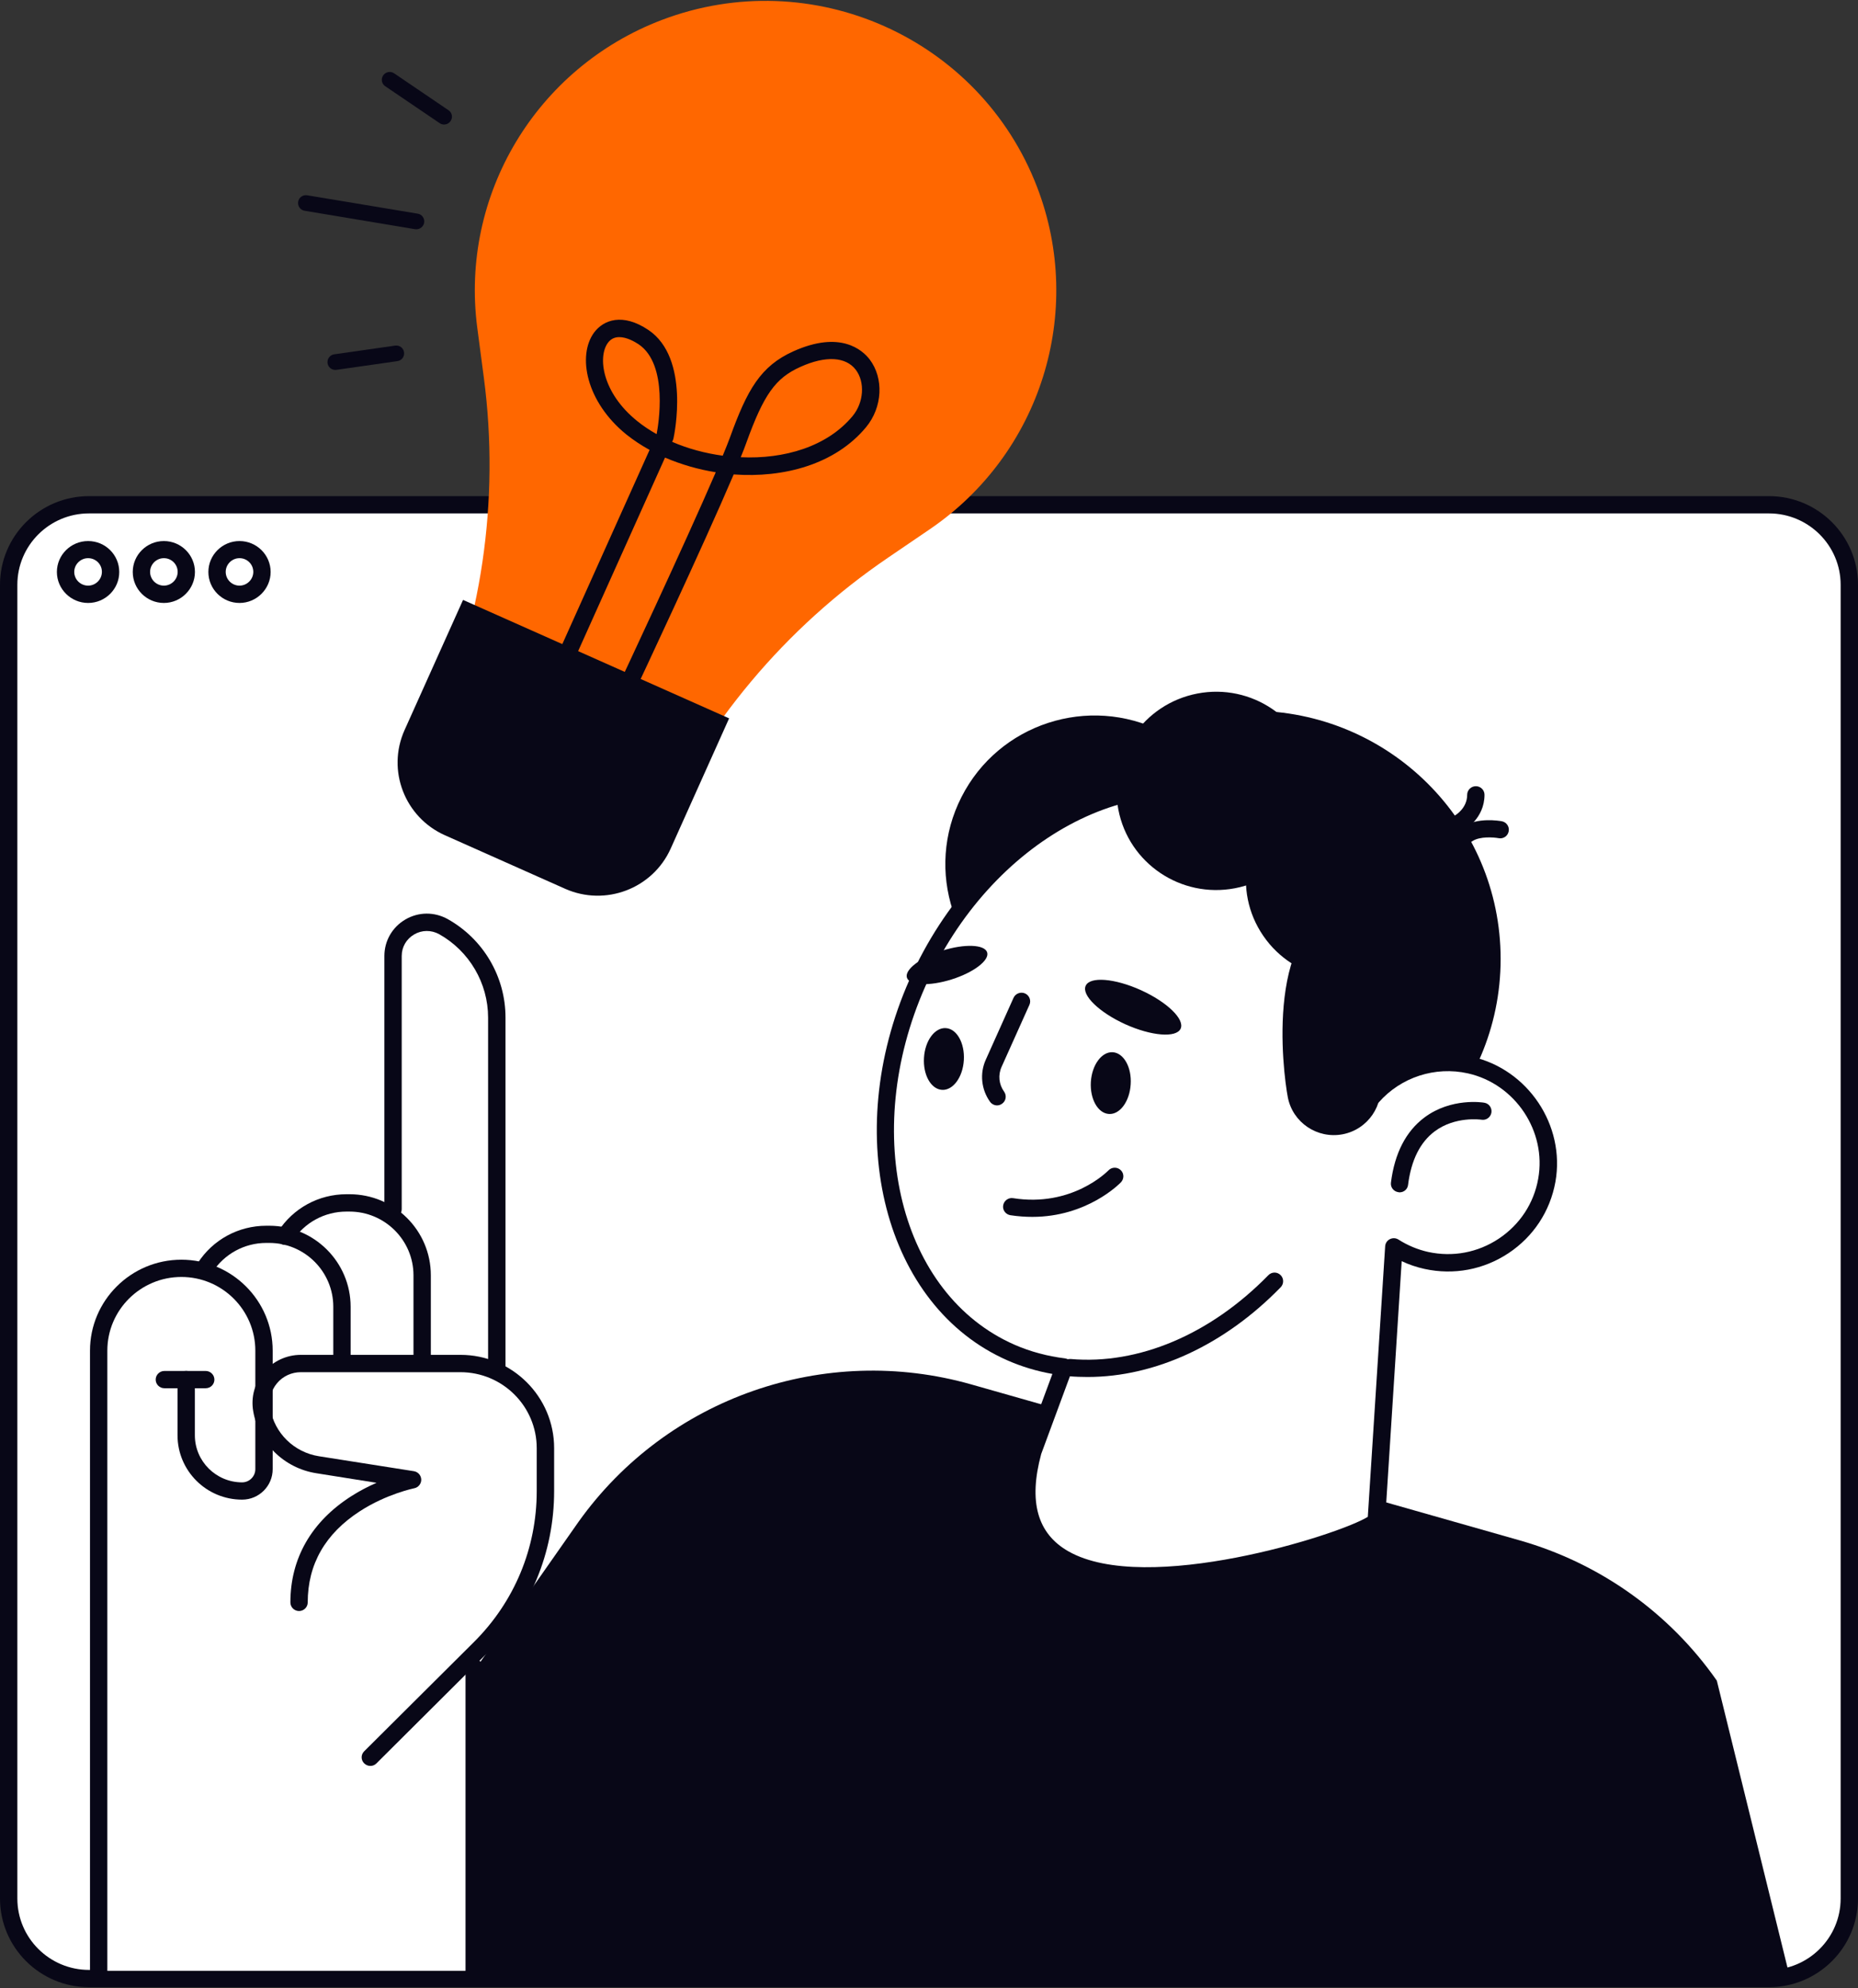 <?xml version="1.0" encoding="UTF-8"?>
<svg xmlns="http://www.w3.org/2000/svg" xmlns:xlink="http://www.w3.org/1999/xlink" width="100px" height="107px" viewBox="0 0 100 107" version="1.1">
<rect x="0" y="0" width="100" height="107" fill="#333333" stroke="none"/>
<g id="surface1">
<path style=" stroke:none;fill-rule:nonzero;fill:rgb(100%,100%,100%);fill-opacity:1;" d="M 95.207 106.492 L 4.793 106.492 C 2.402 106.492 0.465 104.559 0.465 102.184 L 0.465 31.477 C 0.465 29.098 2.406 27.168 4.793 27.168 L 95.207 27.168 C 97.598 27.168 99.535 29.102 99.535 31.477 L 99.535 102.184 C 99.535 104.562 97.594 106.492 95.207 106.492 Z M 95.207 106.492 "/>
<path style=" stroke:none;fill-rule:nonzero;fill:rgb(3.137%,2.745%,9.02%);fill-opacity:1;" d="M 95.207 106.957 L 4.793 106.957 C 2.148 106.957 0 104.816 0 102.184 L 0 31.477 C 0 28.844 2.148 26.703 4.793 26.703 L 95.207 26.703 C 97.852 26.703 100 28.844 100 31.477 L 100 102.184 C 100 104.816 97.852 106.957 95.207 106.957 Z M 4.793 27.633 C 2.664 27.633 0.934 29.355 0.934 31.477 L 0.934 102.184 C 0.934 104.305 2.664 106.027 4.793 106.027 L 95.207 106.027 C 97.336 106.027 99.066 104.305 99.066 102.184 L 99.066 31.477 C 99.066 29.355 97.332 27.633 95.207 27.633 Z M 4.793 27.633 "/>
<path style=" stroke:none;fill-rule:nonzero;fill:rgb(3.137%,2.745%,9.02%);fill-opacity:1;" d="M 4.742 32.453 C 3.82 32.453 3.062 31.707 3.062 30.785 C 3.062 29.867 3.816 29.121 4.742 29.121 C 5.672 29.121 6.418 29.867 6.418 30.785 C 6.422 31.699 5.672 32.453 4.742 32.453 Z M 4.742 30.043 C 4.332 30.043 3.996 30.379 3.996 30.781 C 3.996 31.191 4.332 31.52 4.742 31.52 C 5.152 31.52 5.484 31.184 5.484 30.781 C 5.488 30.371 5.152 30.043 4.742 30.043 Z M 4.742 30.043 "/>
<path style=" stroke:none;fill-rule:nonzero;fill:rgb(3.137%,2.745%,9.02%);fill-opacity:1;" d="M 8.82 32.453 C 7.895 32.453 7.145 31.707 7.145 30.785 C 7.145 29.867 7.895 29.121 8.82 29.121 C 9.742 29.121 10.492 29.867 10.492 30.785 C 10.492 31.699 9.742 32.453 8.82 32.453 Z M 8.82 30.043 C 8.41 30.043 8.078 30.379 8.078 30.781 C 8.078 31.191 8.414 31.52 8.82 31.52 C 9.23 31.52 9.562 31.184 9.562 30.781 C 9.562 30.371 9.23 30.043 8.82 30.043 Z M 8.82 30.043 "/>
<path style=" stroke:none;fill-rule:nonzero;fill:rgb(3.137%,2.745%,9.02%);fill-opacity:1;" d="M 12.891 32.453 C 11.969 32.453 11.215 31.707 11.215 30.785 C 11.215 29.867 11.969 29.121 12.891 29.121 C 13.812 29.121 14.566 29.867 14.566 30.785 C 14.566 31.699 13.812 32.453 12.891 32.453 Z M 12.891 30.043 C 12.48 30.043 12.148 30.379 12.148 30.781 C 12.148 31.191 12.484 31.52 12.891 31.52 C 13.297 31.52 13.633 31.184 13.633 30.781 C 13.633 30.371 13.301 30.043 12.891 30.043 Z M 12.891 30.043 "/>
<path style=" stroke:none;fill-rule:nonzero;fill:rgb(3.137%,2.745%,9.02%);fill-opacity:1;" d="M 13.879 106.543 L 31.145 81.898 C 35.91 75.227 44.379 72.266 52.285 74.516 L 81.801 82.91 C 86.102 84.137 89.848 86.801 92.402 90.457 L 96.363 106.543 L 96.363 106.078 Z M 13.879 106.543 "/>
<path style=" stroke:none;fill-rule:nonzero;fill:rgb(100%,100%,100%);fill-opacity:1;" d="M 26.98 73.68 L 26.98 54.777 C 26.98 52.664 25.832 50.711 23.98 49.676 C 23.336 49.312 22.574 49.32 21.934 49.691 C 21.293 50.062 20.914 50.727 20.914 51.461 L 20.914 65.078 C 20.297 64.719 19.578 64.504 18.812 64.504 L 18.656 64.504 C 17.289 64.504 16.039 65.164 15.262 66.273 C 15.012 66.227 14.758 66.199 14.496 66.199 L 14.336 66.199 C 12.914 66.199 11.602 66.914 10.832 68.105 C 10.824 68.121 10.824 68.129 10.82 68.145 C 10.48 68.066 10.129 68.023 9.77 68.023 C 7.184 68.023 5.078 70.117 5.078 72.695 L 5.078 106.074 C 5.078 106.207 5.188 106.074 5.32 106.074 L 25.531 106.074 C 25.664 106.074 25.773 106.207 25.773 106.074 L 25.773 89.113 L 26.023 88.863 C 28.336 86.559 29.605 83.504 29.605 80.25 L 29.605 77.938 C 29.598 76.09 28.527 74.477 26.98 73.68 Z M 26.98 73.68 "/>
<path style=" stroke:none;fill-rule:nonzero;fill:rgb(3.137%,2.745%,9.02%);fill-opacity:1;" d="M 19.934 95.047 C 19.812 95.047 19.695 95 19.602 94.91 C 19.418 94.73 19.418 94.438 19.602 94.258 L 25.512 88.375 C 27.688 86.207 28.887 83.324 28.887 80.258 L 28.887 77.945 C 28.887 75.688 27.047 73.855 24.777 73.855 L 16.188 73.855 C 15.695 73.855 15.227 74.07 14.91 74.449 C 14.594 74.824 14.457 75.324 14.543 75.805 C 14.77 77.133 15.824 78.168 17.164 78.379 L 22.277 79.184 C 22.504 79.223 22.664 79.41 22.672 79.637 C 22.676 79.859 22.516 80.059 22.297 80.102 C 22.285 80.105 20.812 80.406 19.379 81.332 C 17.508 82.539 16.562 84.191 16.562 86.246 C 16.562 86.504 16.352 86.711 16.094 86.711 C 15.84 86.711 15.629 86.504 15.629 86.246 C 15.629 83.879 16.758 81.906 18.898 80.535 C 19.367 80.234 19.836 79.996 20.266 79.809 L 17.02 79.293 C 15.289 79.02 13.922 77.676 13.629 75.957 C 13.496 75.203 13.707 74.438 14.199 73.848 C 14.695 73.262 15.422 72.922 16.191 72.922 L 24.781 72.922 C 27.562 72.922 29.824 75.172 29.824 77.941 L 29.824 80.254 C 29.824 83.57 28.527 86.684 26.172 89.023 L 20.266 94.906 C 20.172 95.004 20.051 95.047 19.934 95.047 Z M 19.934 95.047 "/>
<path style=" stroke:none;fill-rule:nonzero;fill:rgb(3.137%,2.745%,9.02%);fill-opacity:1;" d="M 26.738 74.195 C 26.48 74.195 26.27 73.984 26.27 73.73 L 26.27 54.773 C 26.27 52.914 25.258 51.191 23.637 50.281 C 23.211 50.047 22.707 50.051 22.293 50.293 C 21.871 50.539 21.621 50.969 21.621 51.453 L 21.621 65.086 C 21.621 65.34 21.41 65.547 21.156 65.547 C 20.898 65.547 20.688 65.34 20.688 65.086 L 20.688 51.453 C 20.688 50.637 21.113 49.902 21.82 49.488 C 22.531 49.074 23.379 49.07 24.098 49.469 C 26.02 50.547 27.207 52.574 27.207 54.766 L 27.207 73.727 C 27.203 73.988 26.992 74.195 26.738 74.195 Z M 26.738 74.195 "/>
<path style=" stroke:none;fill-rule:nonzero;fill:rgb(3.137%,2.745%,9.02%);fill-opacity:1;" d="M 22.723 73.676 C 22.465 73.676 22.254 73.465 22.254 73.211 L 22.254 68.641 C 22.254 66.75 20.707 65.211 18.809 65.211 L 18.648 65.211 C 17.469 65.211 16.383 65.805 15.746 66.793 C 15.605 67.012 15.316 67.07 15.102 66.934 C 14.887 66.793 14.82 66.504 14.961 66.293 C 15.773 65.027 17.152 64.277 18.648 64.277 L 18.809 64.277 C 21.227 64.277 23.188 66.23 23.188 68.637 L 23.188 73.207 C 23.188 73.465 22.984 73.676 22.723 73.676 Z M 22.723 73.676 "/>
<path style=" stroke:none;fill-rule:nonzero;fill:rgb(3.137%,2.745%,9.02%);fill-opacity:1;" d="M 18.402 73.801 C 18.148 73.801 17.938 73.59 17.938 73.336 L 17.938 70.332 C 17.938 68.441 16.395 66.898 14.492 66.898 L 14.332 66.898 C 13.152 66.898 12.066 67.496 11.426 68.484 C 11.285 68.695 10.996 68.762 10.781 68.621 C 10.566 68.484 10.504 68.195 10.645 67.98 C 11.453 66.723 12.836 65.973 14.332 65.973 L 14.492 65.973 C 16.906 65.973 18.871 67.926 18.871 70.332 L 18.871 73.336 C 18.871 73.594 18.66 73.801 18.402 73.801 Z M 18.402 73.801 "/>
<path style=" stroke:none;fill-rule:nonzero;fill:rgb(3.137%,2.745%,9.02%);fill-opacity:1;" d="M 25.52 106.539 C 25.262 106.539 25.055 106.328 25.055 106.074 L 25.055 89.754 C 25.055 89.496 25.262 89.289 25.52 89.289 C 25.777 89.289 25.988 89.496 25.988 89.754 L 25.988 106.074 C 25.988 106.332 25.781 106.539 25.52 106.539 Z M 25.52 106.539 "/>
<path style=" stroke:none;fill-rule:nonzero;fill:rgb(3.137%,2.745%,9.02%);fill-opacity:1;" d="M 5.312 106.539 C 5.055 106.539 4.844 106.328 4.844 106.074 L 4.844 72.695 C 4.844 69.996 7.051 67.801 9.762 67.801 C 12.473 67.801 14.676 69.996 14.676 72.695 L 14.676 79.074 C 14.676 79.98 13.941 80.715 13.031 80.715 C 11.113 80.715 9.555 79.164 9.555 77.254 L 9.555 74.254 C 9.555 74 9.766 73.789 10.023 73.789 C 10.277 73.789 10.488 74 10.488 74.254 L 10.488 77.254 C 10.488 78.652 11.633 79.785 13.031 79.785 C 13.422 79.785 13.742 79.465 13.742 79.074 L 13.742 72.695 C 13.742 70.508 11.957 68.73 9.762 68.73 C 7.566 68.73 5.777 70.508 5.777 72.695 L 5.777 106.074 C 5.777 106.332 5.574 106.539 5.312 106.539 Z M 5.312 106.539 "/>
<path style=" stroke:none;fill-rule:nonzero;fill:rgb(3.137%,2.745%,9.02%);fill-opacity:1;" d="M 11.07 74.719 L 8.848 74.719 C 8.59 74.719 8.379 74.512 8.379 74.254 C 8.379 74 8.59 73.789 8.848 73.789 L 11.07 73.789 C 11.328 73.789 11.539 74 11.539 74.254 C 11.539 74.512 11.332 74.719 11.07 74.719 Z M 11.07 74.719 "/>
<path style=" stroke:none;fill-rule:nonzero;fill:rgb(3.137%,2.745%,9.02%);fill-opacity:1;" d="M 80.766 51.613 C 80.766 44.234 74.758 38.254 67.344 38.254 C 59.93 38.254 53.922 44.234 53.922 51.613 C 53.922 58.996 59.93 64.977 67.344 64.977 C 74.758 64.977 80.766 58.996 80.766 51.613 Z M 80.766 51.613 "/>
<path style=" stroke:none;fill-rule:nonzero;fill:rgb(3.137%,2.745%,9.02%);fill-opacity:1;" d="M 62.543 39.375 C 58.586 37.379 53.754 38.953 51.75 42.895 C 49.742 46.832 51.324 51.645 55.281 53.641 C 59.238 55.633 64.07 54.059 66.074 50.121 C 68.082 46.184 66.5 41.371 62.543 39.375 Z M 62.543 39.375 "/>
<path style=" stroke:none;fill-rule:nonzero;fill:rgb(100%,100%,100%);fill-opacity:1;" d="M 54.41 72.797 C 48.012 69.988 45.758 61.09 49.371 52.93 C 52.984 44.762 61.105 40.422 67.504 43.23 C 72.848 45.574 75.301 52.164 73.859 59.023 C 75.125 57.594 77.109 56.875 79.109 57.32 C 81.895 57.945 83.75 60.719 83.246 63.52 C 82.703 66.547 79.75 68.492 76.762 67.836 C 76.121 67.699 75.535 67.441 75.012 67.113 L 74.078 81.668 C 75.781 82.121 52.254 90.441 55.598 78.094 L 57.266 73.57 C 56.297 73.457 55.336 73.207 54.41 72.797 Z M 54.41 72.797 "/>
<path style=" stroke:none;fill-rule:nonzero;fill:rgb(3.137%,2.745%,9.02%);fill-opacity:1;" d="M 61.805 85.297 C 59.695 85.297 57.777 84.926 56.484 83.934 C 54.863 82.695 54.418 80.691 55.152 77.973 L 56.641 73.949 C 55.801 73.801 54.996 73.559 54.23 73.223 C 47.602 70.316 45.234 61.129 48.945 52.742 C 52.66 44.359 61.066 39.895 67.695 42.809 C 72.777 45.035 75.488 51.082 74.555 57.793 C 75.895 56.855 77.586 56.508 79.219 56.875 C 82.242 57.555 84.254 60.57 83.715 63.609 C 83.43 65.191 82.535 66.555 81.191 67.449 C 79.848 68.34 78.242 68.641 76.668 68.297 C 76.242 68.203 75.832 68.066 75.441 67.879 L 74.57 81.484 C 74.605 81.543 74.629 81.613 74.637 81.684 C 74.695 82.098 74.27 82.344 74.047 82.473 C 72.555 83.316 66.676 85.297 61.805 85.297 Z M 54.598 72.375 C 55.453 72.75 56.371 72.996 57.328 73.113 C 57.465 73.133 57.594 73.211 57.668 73.332 C 57.742 73.453 57.754 73.602 57.711 73.734 L 56.039 78.258 C 55.348 80.816 55.824 82.543 57.508 83.5 C 61.703 85.879 72.035 82.625 73.617 81.641 C 73.617 81.641 73.617 81.641 73.617 81.637 L 74.551 67.082 C 74.559 66.918 74.656 66.77 74.805 66.695 C 74.957 66.621 75.129 66.629 75.27 66.719 C 75.766 67.035 76.305 67.258 76.863 67.383 C 78.191 67.672 79.539 67.418 80.668 66.668 C 81.797 65.914 82.555 64.77 82.789 63.438 C 83.246 60.883 81.551 58.344 79.008 57.773 C 77.246 57.379 75.406 57.973 74.211 59.328 C 74.07 59.484 73.84 59.531 73.648 59.434 C 73.457 59.34 73.359 59.133 73.402 58.922 C 74.824 52.125 72.32 45.844 67.312 43.648 C 61.156 40.949 53.297 45.195 49.793 53.109 C 46.293 61.035 48.445 69.672 54.598 72.375 Z M 54.598 72.375 "/>
<path style=" stroke:none;fill-rule:nonzero;fill:rgb(3.137%,2.745%,9.02%);fill-opacity:1;" d="M 75.328 64.176 C 75.309 64.176 75.293 64.176 75.27 64.168 C 75.012 64.137 74.828 63.906 74.863 63.648 C 75.062 62.062 75.676 60.883 76.672 60.141 C 78.109 59.07 79.816 59.336 79.887 59.352 C 80.137 59.391 80.309 59.629 80.27 59.883 C 80.227 60.137 79.988 60.312 79.73 60.266 C 79.699 60.262 78.324 60.066 77.219 60.891 C 76.434 61.477 75.953 62.441 75.785 63.766 C 75.762 64.004 75.562 64.176 75.328 64.176 Z M 75.328 64.176 "/>
<path style=" stroke:none;fill-rule:nonzero;fill:rgb(3.137%,2.745%,9.02%);fill-opacity:1;" d="M 58.539 74.113 C 58.207 74.113 57.871 74.102 57.543 74.074 C 57.285 74.051 57.094 73.824 57.117 73.566 C 57.141 73.312 57.363 73.125 57.621 73.145 C 61.273 73.465 65.148 71.824 68.262 68.637 C 68.445 68.449 68.738 68.445 68.922 68.629 C 69.105 68.805 69.105 69.102 68.93 69.281 C 65.902 72.395 62.164 74.113 58.539 74.113 Z M 58.539 74.113 "/>
<path style=" stroke:none;fill-rule:nonzero;fill:rgb(3.137%,2.745%,9.02%);fill-opacity:1;" d="M 53.129 51.258 C 53.266 51.684 52.41 52.34 51.219 52.715 C 50.023 53.09 48.945 53.051 48.812 52.621 C 48.676 52.195 49.527 51.539 50.723 51.164 C 51.918 50.789 52.992 50.832 53.129 51.258 Z M 53.129 51.258 "/>
<path style=" stroke:none;fill-rule:nonzero;fill:rgb(3.137%,2.745%,9.02%);fill-opacity:1;" d="M 63.543 55.367 C 63.309 55.871 61.977 55.766 60.566 55.129 C 59.156 54.488 58.199 53.559 58.434 53.055 C 58.664 52.547 60 52.656 61.406 53.293 C 62.816 53.934 63.773 54.859 63.543 55.367 Z M 63.543 55.367 "/>
<path style=" stroke:none;fill-rule:nonzero;fill:rgb(3.137%,2.745%,9.02%);fill-opacity:1;" d="M 53.664 59.496 C 53.52 59.496 53.375 59.426 53.285 59.301 C 52.812 58.641 52.723 57.777 53.055 57.039 L 54.551 53.703 C 54.656 53.473 54.934 53.367 55.168 53.469 C 55.402 53.574 55.508 53.848 55.406 54.082 L 53.91 57.414 C 53.707 57.859 53.758 58.359 54.043 58.758 C 54.191 58.965 54.145 59.254 53.938 59.402 C 53.852 59.465 53.758 59.496 53.664 59.496 Z M 53.664 59.496 "/>
<path style=" stroke:none;fill-rule:nonzero;fill:rgb(3.137%,2.745%,9.02%);fill-opacity:1;" d="M 55.562 65.496 C 55.191 65.496 54.793 65.469 54.379 65.406 C 54.121 65.363 53.949 65.125 53.992 64.875 C 54.035 64.625 54.273 64.449 54.523 64.488 C 57.68 64.988 59.578 63.074 59.66 62.992 C 59.836 62.809 60.133 62.801 60.316 62.977 C 60.504 63.152 60.508 63.445 60.332 63.633 C 60.254 63.715 58.508 65.496 55.562 65.496 Z M 55.562 65.496 "/>
<path style=" stroke:none;fill-rule:nonzero;fill:rgb(3.137%,2.745%,9.02%);fill-opacity:1;" d="M 60.191 43.574 C 60.746 46.465 63.555 48.363 66.465 47.809 C 69.367 47.254 71.277 44.461 70.715 41.562 C 70.16 38.672 67.355 36.77 64.445 37.328 C 61.539 37.887 59.629 40.68 60.191 43.574 Z M 60.191 43.574 "/>
<path style=" stroke:none;fill-rule:nonzero;fill:rgb(3.137%,2.745%,9.02%);fill-opacity:1;" d="M 76.84 44.355 C 75.172 41.922 71.84 41.297 69.395 42.957 C 66.949 44.617 66.32 47.938 67.992 50.371 C 69.66 52.805 72.996 53.43 75.438 51.77 C 77.883 50.105 78.512 46.785 76.84 44.355 Z M 76.84 44.355 "/>
<path style=" stroke:none;fill-rule:nonzero;fill:rgb(3.137%,2.745%,9.02%);fill-opacity:1;" d="M 69.312 59.059 C 69.574 60.418 70.895 61.309 72.262 61.051 C 73.625 60.789 74.523 59.477 74.262 58.113 C 74 56.754 76.496 47.906 72.609 48.645 C 68.008 49.52 69.051 57.699 69.312 59.059 Z M 69.312 59.059 "/>
<path style=" stroke:none;fill-rule:nonzero;fill:rgb(3.137%,2.745%,9.02%);fill-opacity:1;" d="M 78.984 45.355 C 78.836 45.355 78.688 45.285 78.598 45.152 C 78.453 44.938 78.508 44.648 78.723 44.508 C 79.516 43.973 80.703 44.18 80.832 44.203 C 81.082 44.25 81.25 44.496 81.199 44.746 C 81.152 45 80.906 45.164 80.656 45.113 C 80.398 45.066 79.652 45.004 79.246 45.273 C 79.164 45.332 79.074 45.355 78.984 45.355 Z M 78.984 45.355 "/>
<path style=" stroke:none;fill-rule:nonzero;fill:rgb(3.137%,2.745%,9.02%);fill-opacity:1;" d="M 78.539 44.758 C 78.375 44.758 78.211 44.668 78.129 44.516 C 78.004 44.293 78.086 44.008 78.309 43.891 C 78.34 43.871 78.965 43.504 78.965 42.777 C 78.965 42.523 79.176 42.316 79.434 42.316 C 79.688 42.316 79.898 42.523 79.898 42.777 C 79.898 44.07 78.805 44.68 78.758 44.703 C 78.688 44.738 78.613 44.758 78.539 44.758 Z M 78.539 44.758 "/>
<path style=" stroke:none;fill-rule:nonzero;fill:rgb(3.137%,2.745%,9.02%);fill-opacity:1;" d="M 58.711 58.23 C 58.656 59.152 59.09 59.922 59.684 59.957 C 60.273 59.996 60.801 59.281 60.855 58.359 C 60.914 57.441 60.48 56.672 59.887 56.633 C 59.293 56.602 58.77 57.316 58.711 58.23 Z M 58.711 58.23 "/>
<path style=" stroke:none;fill-rule:nonzero;fill:rgb(3.137%,2.745%,9.02%);fill-opacity:1;" d="M 49.73 56.93 C 49.672 57.852 50.105 58.621 50.699 58.66 C 51.293 58.695 51.82 57.98 51.875 57.062 C 51.93 56.141 51.496 55.371 50.906 55.336 C 50.312 55.297 49.785 56.012 49.73 56.93 Z M 49.73 56.93 "/>
<path style=" stroke:none;fill-rule:nonzero;fill:rgb(100%,40.392%,0%);fill-opacity:1;" d="M 35.621 1.074 C 28.859 3.648 24.75 10.5 25.688 17.645 L 26.043 20.34 C 26.91 26.945 25.922 33.664 23.188 39.746 L 22.965 40.242 L 34.938 45.574 L 35.16 45.078 C 37.895 38.996 42.262 33.781 47.789 30.02 L 50.039 28.488 C 56.012 24.422 58.402 16.801 55.82 10.074 C 52.738 2.031 43.691 -1.992 35.621 1.074 Z M 35.621 1.074 "/>
<path style=" stroke:none;fill-rule:nonzero;fill:rgb(3.137%,2.745%,9.02%);fill-opacity:1;" d="M 30.414 47.836 L 23.949 44.957 C 21.781 43.992 20.805 41.457 21.773 39.297 L 24.922 32.289 L 39.242 38.664 L 36.098 45.672 C 35.129 47.832 32.582 48.801 30.414 47.836 Z M 30.414 47.836 "/>
<path style=" stroke:none;fill-rule:nonzero;fill:rgb(3.137%,2.745%,9.02%);fill-opacity:1;" d="M 33.734 37.496 C 33.668 37.496 33.598 37.48 33.535 37.453 C 33.305 37.348 33.203 37.066 33.312 36.836 C 33.355 36.746 36.828 29.352 38.523 25.418 C 37.57 25.266 36.648 24.996 35.793 24.629 L 30.898 35.531 C 30.789 35.762 30.52 35.871 30.281 35.762 C 30.047 35.656 29.941 35.383 30.047 35.152 L 34.961 24.215 C 34.512 23.969 34.098 23.691 33.719 23.391 C 31.539 21.633 31.059 19.133 31.98 17.891 C 32.484 17.219 33.508 16.828 34.895 17.758 C 37.156 19.277 36.289 23.41 36.25 23.586 C 36.246 23.617 36.234 23.645 36.223 23.676 L 36.176 23.781 C 37.02 24.148 37.953 24.398 38.898 24.527 C 39.062 24.129 39.199 23.793 39.289 23.543 C 40.215 20.98 40.93 19.703 42.707 18.906 C 45.23 17.773 46.414 18.836 46.805 19.344 C 47.578 20.359 47.5 21.922 46.613 22.992 C 44.957 24.992 42.191 25.734 39.488 25.535 C 37.852 29.375 34.336 36.859 34.16 37.23 C 34.078 37.398 33.91 37.496 33.734 37.496 Z M 39.867 24.609 C 42.203 24.719 44.52 24.043 45.887 22.395 C 46.492 21.664 46.566 20.57 46.059 19.902 C 45.52 19.195 44.43 19.137 43.082 19.746 C 41.734 20.348 41.105 21.234 40.16 23.855 C 40.09 24.059 39.988 24.312 39.867 24.609 Z M 33.332 18.145 C 33.102 18.145 32.891 18.223 32.723 18.445 C 32.16 19.195 32.398 21.137 34.297 22.664 C 34.613 22.922 34.965 23.152 35.332 23.363 L 35.344 23.344 C 35.426 22.922 36 19.625 34.367 18.527 C 34.148 18.383 33.727 18.145 33.332 18.145 Z M 33.332 18.145 "/>
<path style=" stroke:none;fill-rule:nonzero;fill:rgb(3.137%,2.745%,9.02%);fill-opacity:1;" d="M 22.41 12.34 C 22.387 12.34 22.363 12.34 22.34 12.336 L 16.398 11.344 C 16.164 11.309 16.012 11.09 16.047 10.859 C 16.086 10.625 16.301 10.473 16.539 10.512 L 22.48 11.5 C 22.711 11.535 22.867 11.754 22.828 11.988 C 22.793 12.191 22.613 12.34 22.41 12.34 Z M 22.41 12.34 "/>
<path style=" stroke:none;fill-rule:nonzero;fill:rgb(3.137%,2.745%,9.02%);fill-opacity:1;" d="M 23.902 6.703 C 23.816 6.703 23.738 6.68 23.664 6.629 L 20.734 4.641 C 20.539 4.512 20.492 4.246 20.625 4.055 C 20.754 3.867 21.02 3.816 21.211 3.945 L 24.141 5.934 C 24.336 6.062 24.383 6.328 24.25 6.516 C 24.168 6.637 24.035 6.703 23.902 6.703 Z M 23.902 6.703 "/>
<path style=" stroke:none;fill-rule:nonzero;fill:rgb(3.137%,2.745%,9.02%);fill-opacity:1;" d="M 18.047 19.91 C 17.84 19.91 17.66 19.758 17.629 19.551 C 17.598 19.316 17.754 19.105 17.988 19.07 L 21.266 18.602 C 21.5 18.57 21.715 18.727 21.746 18.961 C 21.781 19.191 21.621 19.406 21.387 19.438 L 18.109 19.906 C 18.09 19.91 18.066 19.91 18.047 19.91 Z M 18.047 19.91 "/>
</g>
</svg>
